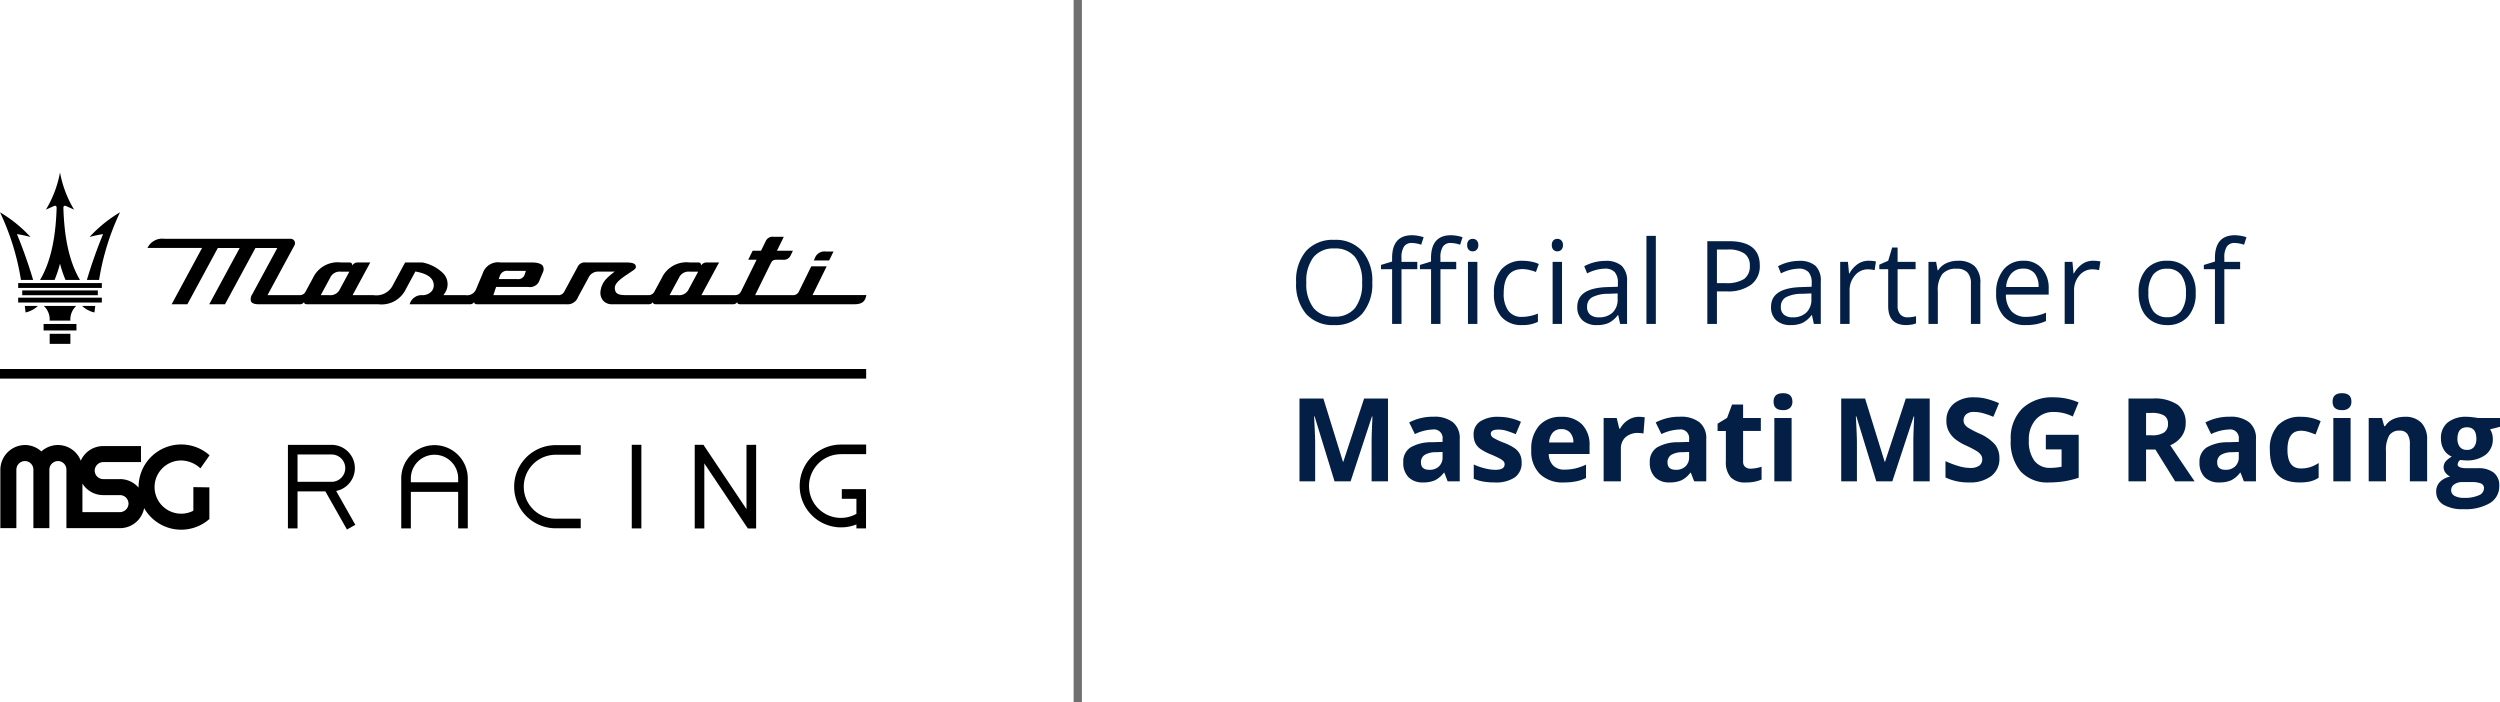 <svg xmlns="http://www.w3.org/2000/svg" xmlns:xlink="http://www.w3.org/1999/xlink" width="301.845" height="84.773" viewBox="0 0 301.845 84.773"><defs><clipPath id="a"><rect width="104.614" height="43.137" fill="none"/></clipPath></defs><g transform="translate(-146.406 -5735.5)"><g transform="translate(146.406 5756.318)"><g transform="translate(0 0)" clip-path="url(#a)"><path d="M189.689,19.337H187.83l.131-.267a1.229,1.229,0,0,1,1.312-.816h.948l-.531,1.082" transform="translate(-89.582 -8.706)"/><path d="M99.4,21.158a1.252,1.252,0,0,1-1.273.744h-1.05l1.136-2.1a1.263,1.263,0,0,1,1.272-.739h1.049L99.4,21.158m-42.116,0a1.252,1.252,0,0,1-1.273.744h-1.05q.569-1.049,1.136-2.1a1.263,1.263,0,0,1,1.272-.739h1.049l-1.133,2.095m19.31-1.6a.906.906,0,0,1,1.014-.59h2.124l-.146.437a.814.814,0,0,1-.914.554H76.451l.138-.4M114.335,21.9l1.709-3.476h-1.86l-1.475,3a.769.769,0,0,1-.784.477l-4.518,0,1.828-3.717c.258-.524.355-.561.957-.561h.54a.915.915,0,0,0,.985-.568l.252-.514h-1.927l.829-1.687h-1.215a.914.914,0,0,0-.985.563q-.275.563-.552,1.124h-1.012l-.531,1.082h1.012l-1.869,3.8a.767.767,0,0,1-.782.475l-4.015,0,2.135-3.946h-1.474a.789.789,0,0,0-.707.373c0-.285-.1-.373-.372-.374H99.482a3.293,3.293,0,0,0-3.343,1.872l-.869,1.605a.792.792,0,0,1-.781.472H91.9c-.937,0-1.3-.136-1.408-.632-.111-.535.126-.97,1.38-1.81l.71-.477c.33-.221.463-.336.419-.577-.039-.214-.168-.451-1.193-.451H86.947a.938.938,0,0,0-.987.569l-1.574,2.91a.79.79,0,0,1-.781.47H75.8l.333-.991h3.9a1.212,1.212,0,0,0,1.365-.861l.372-.887a.853.853,0,0,0,.014-.78c-.184-.28-.655-.429-1.363-.429H76.675a1.945,1.945,0,0,0-2.163,1.338l-.778,1.851a1.171,1.171,0,0,1-1.28.759H69.776l.168-.256a1.884,1.884,0,0,0-.279-2.458,4.916,4.916,0,0,0-2.433-1.234H65.151L63.718,20.6a2.236,2.236,0,0,1-2.392,1.3h-2.52l2.135-3.947H59.462a.788.788,0,0,0-.707.373c0-.285-.1-.373-.372-.374H57.365a3.294,3.294,0,0,0-3.343,1.872l-.868,1.605a.782.782,0,0,1-.781.47h-3.84l3.256-6.021a.529.529,0,0,0-.459-.783H36.078A1.978,1.978,0,0,0,34.041,16.2l6.594,0L36.959,23h1.9l3.675-6.793h2.64L41.5,23h1.9l3.674-6.79h2.64l-3.033,5.606a.955.955,0,0,0-.127.864c.122.209.432.32.892.32h5a.561.561,0,0,0,.5-.265c0,.2.169.265.361.265h8.6a3.256,3.256,0,0,0,3.347-1.86l1.133-2.095.117.022c1.355.26,2.043.768,2.1,1.554a1.1,1.1,0,0,1-.288.845,1.443,1.443,0,0,1-1.066.438A1.481,1.481,0,0,0,65.7,23h7.282a.561.561,0,0,0,.5-.265c0,.2.169.265.361.265H84.623a1.334,1.334,0,0,0,1.4-.865L87.289,19.8a1.263,1.263,0,0,1,1.273-.739h1.9a7.085,7.085,0,0,0-.951.8,2.607,2.607,0,0,0-.771,1.558,1.467,1.467,0,0,0,.327,1.152A1.393,1.393,0,0,0,90.14,23h4.428a.56.56,0,0,0,.5-.265c0,.2.169.265.361.265h9.317a.56.56,0,0,0,.5-.265c0,.2.169.265.361.265h13.779c.83,0,1.251-.273,1.408-.912.016-.065.032-.131.048-.2l-6.514,0" transform="translate(-16.235 -7.083)"/><path d="M10.061,35.764v-.784h3.967v.784H10.061Z" transform="translate(-4.798 -16.683)"/><path d="M12.714,38.47h1.251V37.253h-2.5V38.47Z" transform="translate(-5.467 -17.767)"/><path d="M10.817,32.588a2.229,2.229,0,0,0-.708-1.775h3.918a2.229,2.229,0,0,0-.708,1.775h-2.5Z" transform="translate(-4.821 -14.696)"/><path d="M5.129,27.815v-.579h9.128v.579H5.129Z" transform="translate(-2.446 -12.99)"/><path d="M5.82,31.605a3.21,3.21,0,0,0,1.489-.792H5.721c.033.265.066.528.1.792" transform="translate(-2.729 -14.696)"/><path d="M20.44,31.605a3.21,3.21,0,0,1-1.489-.792h1.588c-.033.265-.066.528-.1.792" transform="translate(-9.038 -14.696)"/><path d="M2.529,17.365A29.88,29.88,0,0,0,0,9.2a16.075,16.075,0,0,1,3.679,2.981,14.778,14.778,0,0,0-1.632-.349A58.26,58.26,0,0,1,4,17.365Z" transform="translate(0 -4.386)"/><path d="M21.53,17.365A29.9,29.9,0,0,1,24.058,9.2a16.075,16.075,0,0,0-3.679,2.981,14.778,14.778,0,0,1,1.632-.349,58.259,58.259,0,0,0-1.955,5.536Z" transform="translate(-9.566 -4.386)"/><path d="M4.2,26.126v-.586H14.3v.586H4.2Z" transform="translate(-2.005 -12.181)"/><path d="M9.955,4.494A13.429,13.429,0,0,0,11.656,0a13.44,13.44,0,0,0,1.7,4.494c-.277-.127-.571-.26-.9-.406-.282-.127-.4-.052-.392.242.093,2.88.513,6.154,2,8.648H12.316a14.594,14.594,0,0,1-.66-1.964A14.663,14.663,0,0,1,11,12.978H9.246c1.487-2.494,1.905-5.768,2-8.648.009-.294-.11-.369-.393-.242-.325.146-.619.28-.9.406" transform="translate(-4.41 0)"/><path d="M4.2,29.5v-.586H14.3V29.5H4.2Z" transform="translate(-2.005 -13.792)"/><rect width="104.578" height="1.16" transform="translate(0 23.732)"/><rect width="1.16" height="10.096" transform="translate(76.278 32.885)"/><path d="M166.609,62.877v7.763l-5.091-7.61-.108-.162h-1.051v10.1h1.16V65.118l5.091,7.61.164.245h1v-10.1Z" transform="translate(-76.48 -29.984)"/><path d="M74.545,65.693a2.815,2.815,0,0,0-2.812-2.811H67.621v0h-1.16V72.969h1.16V68.5h3.362l2.605,4.606,1.01-.572L72.285,68.45a2.817,2.817,0,0,0,2.26-2.757m-1.16,0a1.654,1.654,0,0,1-1.652,1.652H67.621v-3.3h4.111a1.654,1.654,0,0,1,1.652,1.652" transform="translate(-31.697 -29.989)"/><path d="M96.634,62.949a4.02,4.02,0,0,0-4.016,4.016V73h1.16V68.594h5.712V73h1.16V66.965a4.021,4.021,0,0,0-4.017-4.016m2.856,4.485H93.778v-.469a2.856,2.856,0,0,1,5.712,0Z" transform="translate(-44.172 -30.022)"/><path d="M126.717,71.828H123.7a3.859,3.859,0,1,1,0-7.718h3.019v-1.16H123.7a5.019,5.019,0,0,0,0,10.039h3.019Z" transform="translate(-56.602 -30.022)"/><path d="M189.532,63.974h3.053v-1.16h-3.053a5,5,0,1,0,1.877,9.645v.479h1.16V68.2h-2.924v1.16h1.765v1.819a3.845,3.845,0,1,1-1.877-7.2" transform="translate(-88.007 -29.958)"/><path d="M23.385,67.945V70.7a.154.154,0,0,1-.086.139,3.212,3.212,0,1,1-1.385-6.11,3.493,3.493,0,0,1,2.323.951l1.106-1.575a5.145,5.145,0,0,0-8.574,3.835c0,.022,0,.044,0,.066a2.952,2.952,0,0,0-2.241-1.029v1.933a1.029,1.029,0,0,1,1.026,1.08,1.047,1.047,0,0,1-1.056.976H9.992V67.521a2.961,2.961,0,0,0,2.508,1.39h2.03V66.978H12.5a1.029,1.029,0,0,1-1.026-1.08,1.048,1.048,0,0,1,1.056-.976h4.53V62.989H12.5a2.965,2.965,0,0,0-2.708,1.766,2.958,2.958,0,0,0-4.755-1.117,2.951,2.951,0,0,0-2.015-.775A3,3,0,0,0,.081,65.886V72.9H2.015V65.854A1.047,1.047,0,0,1,2.99,64.8a1.029,1.029,0,0,1,1.08,1.026V72.9H6V65.854A1.047,1.047,0,0,1,6.979,64.8a1.028,1.028,0,0,1,1.079,1.026V72.9H9.992v0H14.53a2.965,2.965,0,0,0,2.911-2.422A5.142,5.142,0,0,0,25.318,71.8V67.975l-.967-.015Z" transform="translate(-0.039 -29.95)"/></g></g><path d="M10.049-5.011A5.5,5.5,0,0,1,8.835-1.237,4.266,4.266,0,0,1,5.462.137a4.32,4.32,0,0,1-3.408-1.35,5.547,5.547,0,0,1-1.2-3.811,5.477,5.477,0,0,1,1.2-3.784,4.35,4.35,0,0,1,3.418-1.343A4.257,4.257,0,0,1,8.839-8.784,5.5,5.5,0,0,1,10.049-5.011Zm-7.964,0a4.743,4.743,0,0,0,.865,3.08A3.068,3.068,0,0,0,5.462-.882,3.039,3.039,0,0,0,7.971-1.928a4.809,4.809,0,0,0,.848-3.083A4.771,4.771,0,0,0,7.974-8.07a3.025,3.025,0,0,0-2.5-1.042A3.084,3.084,0,0,0,2.95-8.063,4.7,4.7,0,0,0,2.085-5.011Zm18.1-1.6H18.279V0H17.145V-6.61H15.8v-.513l1.34-.41V-7.95q0-2.762,2.413-2.762a4.966,4.966,0,0,1,1.395.239l-.294.909a3.754,3.754,0,0,0-1.121-.212,1.092,1.092,0,0,0-.95.427,2.384,2.384,0,0,0-.308,1.371v.485h1.907Zm-4.7,0H13.576V0H12.441V-6.61H11.1v-.513l1.34-.41V-7.95q0-2.762,2.413-2.762a4.966,4.966,0,0,1,1.395.239l-.294.909a3.754,3.754,0,0,0-1.121-.212,1.092,1.092,0,0,0-.95.427,2.384,2.384,0,0,0-.308,1.371v.485h1.907ZM22.736,0H21.6V-7.492h1.135Zm-1.23-9.522a.754.754,0,0,1,.191-.571.669.669,0,0,1,.479-.181.669.669,0,0,1,.472.185.74.74,0,0,1,.2.567.752.752,0,0,1-.2.571.662.662,0,0,1-.472.188.655.655,0,0,1-.479-.188A.768.768,0,0,1,21.506-9.522ZM28.15.137a3.2,3.2,0,0,1-2.519-1A4.118,4.118,0,0,1,24.739-3.7,4.247,4.247,0,0,1,25.645-6.6a3.261,3.261,0,0,1,2.581-1.025,5.121,5.121,0,0,1,1.08.116,3.558,3.558,0,0,1,.848.273l-.349.964a5.336,5.336,0,0,0-.82-.25,3.663,3.663,0,0,0-.786-.1q-2.283,0-2.283,2.912a3.468,3.468,0,0,0,.557,2.119,1.938,1.938,0,0,0,1.651.738,5.048,5.048,0,0,0,1.921-.4v1A4.094,4.094,0,0,1,28.15.137ZM32.956,0H31.821V-7.492h1.135Zm-1.23-9.522a.754.754,0,0,1,.191-.571.669.669,0,0,1,.479-.181.669.669,0,0,1,.472.185.74.74,0,0,1,.2.567.752.752,0,0,1-.2.571.662.662,0,0,1-.472.188.655.655,0,0,1-.479-.188A.768.768,0,0,1,31.726-9.522ZM39.97,0l-.226-1.066h-.055a3.153,3.153,0,0,1-1.118.954,3.407,3.407,0,0,1-1.391.25,2.5,2.5,0,0,1-1.747-.574A2.094,2.094,0,0,1,34.8-2.071q0-2.27,3.63-2.379L39.7-4.491v-.465a1.9,1.9,0,0,0-.379-1.3,1.56,1.56,0,0,0-1.213-.42,4.944,4.944,0,0,0-2.119.574l-.349-.868a5.332,5.332,0,0,1,1.213-.472,5.255,5.255,0,0,1,1.323-.171,2.854,2.854,0,0,1,1.986.595,2.482,2.482,0,0,1,.646,1.907V0ZM37.406-.8a2.3,2.3,0,0,0,1.665-.581,2.15,2.15,0,0,0,.6-1.627v-.677l-1.135.048a4.128,4.128,0,0,0-1.952.42,1.268,1.268,0,0,0-.6,1.159,1.169,1.169,0,0,0,.373.937A1.546,1.546,0,0,0,37.406-.8Zm6.877.8H43.148V-10.637h1.135ZM56.834-7.082A2.8,2.8,0,0,1,55.8-4.748a4.691,4.691,0,0,1-2.963.817H51.659V0H50.5V-9.994h2.591Q56.834-9.994,56.834-7.082ZM51.659-4.929h1.046a3.887,3.887,0,0,0,2.235-.5,1.839,1.839,0,0,0,.69-1.6A1.724,1.724,0,0,0,54.981-8.5a3.393,3.393,0,0,0-2.023-.485h-1.3ZM63.362,0l-.226-1.066h-.055a3.153,3.153,0,0,1-1.118.954,3.407,3.407,0,0,1-1.391.25,2.5,2.5,0,0,1-1.747-.574,2.094,2.094,0,0,1-.632-1.634q0-2.27,3.63-2.379L63.1-4.491v-.465a1.9,1.9,0,0,0-.379-1.3,1.56,1.56,0,0,0-1.213-.42,4.944,4.944,0,0,0-2.119.574l-.349-.868a5.332,5.332,0,0,1,1.213-.472,5.255,5.255,0,0,1,1.323-.171,2.854,2.854,0,0,1,1.986.595A2.482,2.482,0,0,1,64.2-5.113V0ZM60.8-.8a2.3,2.3,0,0,0,1.665-.581,2.15,2.15,0,0,0,.6-1.627v-.677l-1.135.048a4.128,4.128,0,0,0-1.952.42,1.268,1.268,0,0,0-.6,1.159,1.169,1.169,0,0,0,.373.937A1.546,1.546,0,0,0,60.8-.8Zm9.16-6.829a4.44,4.44,0,0,1,.9.082L70.7-6.494a3.865,3.865,0,0,0-.82-.1,2,2,0,0,0-1.555.738,2.692,2.692,0,0,0-.646,1.839V0H66.541V-7.492h.937l.13,1.388h.055a3.293,3.293,0,0,1,1-1.128A2.262,2.262,0,0,1,69.959-7.629ZM74.676-.8a3.707,3.707,0,0,0,.581-.044A3.761,3.761,0,0,0,75.7-.937v.868a2.074,2.074,0,0,1-.543.147,4.081,4.081,0,0,1-.646.058q-2.174,0-2.174-2.29V-6.61H71.265v-.547l1.073-.472.479-1.6h.656v1.736h2.174v.882H73.473V-2.2a1.517,1.517,0,0,0,.321,1.039A1.118,1.118,0,0,0,74.676-.8Zm7.649.8V-4.847a1.955,1.955,0,0,0-.417-1.367A1.7,1.7,0,0,0,80.6-6.665a2.153,2.153,0,0,0-1.723.636,3.21,3.21,0,0,0-.547,2.1V0H77.2V-7.492h.923l.185,1.025h.055a2.317,2.317,0,0,1,.978-.858,3.176,3.176,0,0,1,1.4-.3,2.846,2.846,0,0,1,2.037.653,2.778,2.778,0,0,1,.684,2.088V0Zm6.631.137A3.442,3.442,0,0,1,86.334-.875a3.917,3.917,0,0,1-.96-2.81,4.344,4.344,0,0,1,.892-2.878,2.963,2.963,0,0,1,2.4-1.066,2.825,2.825,0,0,1,2.229.926,3.55,3.55,0,0,1,.82,2.444v.718H86.55a2.97,2.97,0,0,0,.667,2A2.305,2.305,0,0,0,89-.854,6.035,6.035,0,0,0,91.39-1.36V-.349a6.005,6.005,0,0,1-1.138.373A6.4,6.4,0,0,1,88.956.137Zm-.308-6.815a1.853,1.853,0,0,0-1.439.588,2.71,2.71,0,0,0-.632,1.627h3.917a2.5,2.5,0,0,0-.479-1.644A1.684,1.684,0,0,0,88.648-6.679Zm8.415-.95a4.44,4.44,0,0,1,.9.082L97.8-6.494a3.865,3.865,0,0,0-.82-.1,2,2,0,0,0-1.555.738A2.692,2.692,0,0,0,94.78-4.02V0H93.646V-7.492h.937l.13,1.388h.055a3.293,3.293,0,0,1,1-1.128A2.262,2.262,0,0,1,97.063-7.629Zm12.4,3.876a4.133,4.133,0,0,1-.923,2.861,3.25,3.25,0,0,1-2.55,1.029,3.377,3.377,0,0,1-1.784-.472A3.113,3.113,0,0,1,103-1.688a4.717,4.717,0,0,1-.424-2.064,4.127,4.127,0,0,1,.916-2.854,3.24,3.24,0,0,1,2.543-1.022,3.169,3.169,0,0,1,2.5,1.046A4.115,4.115,0,0,1,109.464-3.753Zm-5.708,0a3.556,3.556,0,0,0,.574,2.188,1.993,1.993,0,0,0,1.688.752,2.006,2.006,0,0,0,1.692-.749,3.538,3.538,0,0,0,.578-2.191,3.481,3.481,0,0,0-.578-2.17A2.03,2.03,0,0,0,106-6.665a2,2,0,0,0-1.682.731A3.52,3.52,0,0,0,103.756-3.753ZM114.83-6.61h-1.907V0h-1.135V-6.61h-1.34v-.513l1.34-.41V-7.95q0-2.762,2.413-2.762a4.966,4.966,0,0,1,1.395.239l-.294.909a3.754,3.754,0,0,0-1.121-.212,1.092,1.092,0,0,0-.95.427,2.384,2.384,0,0,0-.308,1.371v.485h1.907ZM5.489,19,3.083,11.159H3.021q.13,2.393.13,3.192V19H1.258V9.006H4.143l2.365,7.643h.041L9.058,9.006h2.885V19H9.967V14.27q0-.335.01-.772t.092-2.324h-.062L7.431,19Zm13.658,0-.4-1.039h-.055a3.079,3.079,0,0,1-1.083.919,3.5,3.5,0,0,1-1.453.256,2.349,2.349,0,0,1-1.733-.629,2.415,2.415,0,0,1-.632-1.791,2.017,2.017,0,0,1,.851-1.794,4.932,4.932,0,0,1,2.567-.639l1.326-.041v-.335a1.039,1.039,0,0,0-1.189-1.162,5.42,5.42,0,0,0-2.153.554l-.69-1.408a6.213,6.213,0,0,1,2.926-.69,3.645,3.645,0,0,1,2.358.67,2.476,2.476,0,0,1,.82,2.037V19Zm-.615-3.541-.807.027a2.583,2.583,0,0,0-1.354.328,1.031,1.031,0,0,0-.444.916q0,.882,1.012.882A1.6,1.6,0,0,0,18.1,17.2a1.465,1.465,0,0,0,.434-1.107Zm9.55,1.271a2.1,2.1,0,0,1-.817,1.791,4.036,4.036,0,0,1-2.444.615,7.676,7.676,0,0,1-1.422-.113,5.378,5.378,0,0,1-1.1-.332V16.97a7.268,7.268,0,0,0,1.309.458,5.3,5.3,0,0,0,1.282.185q1.135,0,1.135-.656a.548.548,0,0,0-.15-.4,2.18,2.18,0,0,0-.52-.349q-.369-.195-.984-.455a6.184,6.184,0,0,1-1.3-.684,1.924,1.924,0,0,1-.6-.721,2.381,2.381,0,0,1-.188-1,1.815,1.815,0,0,1,.79-1.576,3.846,3.846,0,0,1,2.239-.557,6.355,6.355,0,0,1,2.687.6l-.629,1.5q-.574-.246-1.073-.4a3.37,3.37,0,0,0-1.019-.157q-.923,0-.923.5a.587.587,0,0,0,.3.485,8.087,8.087,0,0,0,1.3.608,6.05,6.05,0,0,1,1.313.677,2,2,0,0,1,.615.725A2.227,2.227,0,0,1,28.082,16.73ZM32.874,12.7a1.322,1.322,0,0,0-1.039.42,1.946,1.946,0,0,0-.431,1.193H34.33a1.738,1.738,0,0,0-.4-1.193A1.366,1.366,0,0,0,32.874,12.7Zm.294,6.439a3.945,3.945,0,0,1-2.885-1.019,3.857,3.857,0,0,1-1.039-2.885,4.242,4.242,0,0,1,.96-2.97,3.42,3.42,0,0,1,2.656-1.049,3.366,3.366,0,0,1,2.522.923,3.491,3.491,0,0,1,.9,2.55V15.7H31.356a2.007,2.007,0,0,0,.526,1.388,1.852,1.852,0,0,0,1.381.5,5.732,5.732,0,0,0,1.306-.144,6.533,6.533,0,0,0,1.285-.458V18.6A4.9,4.9,0,0,1,34.686,19,7.37,7.37,0,0,1,33.168,19.137Zm9.078-7.923a3.362,3.362,0,0,1,.7.062l-.157,1.955a2.388,2.388,0,0,0-.615-.068,2.211,2.211,0,0,0-1.555.513,1.853,1.853,0,0,0-.557,1.436V19H37.98V11.357H39.56l.308,1.285h.1a2.873,2.873,0,0,1,.96-1.036A2.368,2.368,0,0,1,42.246,11.214ZM48.911,19l-.4-1.039h-.055a3.079,3.079,0,0,1-1.083.919,3.5,3.5,0,0,1-1.453.256,2.349,2.349,0,0,1-1.733-.629,2.415,2.415,0,0,1-.632-1.791,2.017,2.017,0,0,1,.851-1.794,4.932,4.932,0,0,1,2.567-.639l1.326-.041v-.335a1.039,1.039,0,0,0-1.189-1.162,5.42,5.42,0,0,0-2.153.554l-.69-1.408a6.213,6.213,0,0,1,2.926-.69,3.645,3.645,0,0,1,2.358.67,2.476,2.476,0,0,1,.82,2.037V19ZM48.3,15.459l-.807.027a2.583,2.583,0,0,0-1.354.328,1.031,1.031,0,0,0-.444.916q0,.882,1.012.882a1.6,1.6,0,0,0,1.159-.417,1.465,1.465,0,0,0,.434-1.107Zm7.438,2.017a4.52,4.52,0,0,0,1.313-.239v1.552a4.68,4.68,0,0,1-1.914.349A2.343,2.343,0,0,1,53.31,18.5a2.752,2.752,0,0,1-.571-1.9V12.923h-1v-.882l1.148-.7.6-1.613h1.333v1.627h2.14v1.565h-2.14v3.685a.814.814,0,0,0,.25.656A.984.984,0,0,0,55.733,17.476ZM58.5,9.382q0-1.019,1.135-1.019t1.135,1.019a.993.993,0,0,1-.284.755,1.192,1.192,0,0,1-.851.27Q58.5,10.407,58.5,9.382ZM60.676,19H58.591V11.357h2.085ZM70.9,19l-2.406-7.841h-.062q.13,2.393.13,3.192V19H66.664V9.006h2.885l2.365,7.643h.041l2.509-7.643h2.885V19H75.373V14.27q0-.335.01-.772t.092-2.324h-.062L72.837,19Zm14.868-2.775a2.583,2.583,0,0,1-.974,2.133,4.232,4.232,0,0,1-2.71.779,6.366,6.366,0,0,1-2.83-.6V16.566a11.662,11.662,0,0,0,1.712.636,5.067,5.067,0,0,0,1.282.185,1.822,1.822,0,0,0,1.07-.267.912.912,0,0,0,.373-.793.875.875,0,0,0-.164-.523,1.836,1.836,0,0,0-.482-.441,12.394,12.394,0,0,0-1.3-.677,6.14,6.14,0,0,1-1.374-.827,3.105,3.105,0,0,1-.731-.923,2.634,2.634,0,0,1-.273-1.23,2.583,2.583,0,0,1,.9-2.085,3.735,3.735,0,0,1,2.485-.759,5.868,5.868,0,0,1,1.487.185,10.22,10.22,0,0,1,1.48.52l-.684,1.647a10,10,0,0,0-1.323-.458,4.258,4.258,0,0,0-1.029-.13,1.362,1.362,0,0,0-.923.28.925.925,0,0,0-.321.731.905.905,0,0,0,.13.489,1.428,1.428,0,0,0,.414.4,12.787,12.787,0,0,0,1.343.7,5.345,5.345,0,0,1,1.921,1.343A2.622,2.622,0,0,1,85.764,16.225Zm5.605-2.837h3.965v5.182a11.178,11.178,0,0,1-1.815.441,11.822,11.822,0,0,1-1.74.126,4.4,4.4,0,0,1-3.456-1.33,5.531,5.531,0,0,1-1.193-3.818,5.035,5.035,0,0,1,1.384-3.773,5.256,5.256,0,0,1,3.838-1.354,7.427,7.427,0,0,1,2.967.615l-.7,1.7a5.029,5.029,0,0,0-2.276-.547,2.811,2.811,0,0,0-2.2.923,3.58,3.58,0,0,0-.827,2.481,3.986,3.986,0,0,0,.667,2.485,2.306,2.306,0,0,0,1.938.858,6.855,6.855,0,0,0,1.347-.137V15.151H91.369Zm12.1.055h.684a2.615,2.615,0,0,0,1.483-.335,1.2,1.2,0,0,0,.479-1.053,1.094,1.094,0,0,0-.489-1.012,2.966,2.966,0,0,0-1.514-.3h-.643Zm0,1.723V19H101.35V9.006h2.912a4.984,4.984,0,0,1,3.015.742A2.647,2.647,0,0,1,108.254,12a2.652,2.652,0,0,1-.485,1.569,3.211,3.211,0,0,1-1.374,1.077q2.256,3.37,2.939,4.354h-2.352L104.6,15.165ZM115.281,19l-.4-1.039h-.055a3.079,3.079,0,0,1-1.083.919,3.5,3.5,0,0,1-1.453.256,2.349,2.349,0,0,1-1.733-.629,2.415,2.415,0,0,1-.632-1.791,2.017,2.017,0,0,1,.851-1.794,4.932,4.932,0,0,1,2.567-.639l1.326-.041v-.335a1.039,1.039,0,0,0-1.189-1.162,5.42,5.42,0,0,0-2.153.554l-.69-1.408a6.213,6.213,0,0,1,2.926-.69,3.645,3.645,0,0,1,2.358.67,2.476,2.476,0,0,1,.82,2.037V19Zm-.615-3.541-.807.027a2.583,2.583,0,0,0-1.354.328,1.031,1.031,0,0,0-.444.916q0,.882,1.012.882a1.6,1.6,0,0,0,1.159-.417,1.465,1.465,0,0,0,.434-1.107Zm7.321,3.678q-3.568,0-3.568-3.917a4.178,4.178,0,0,1,.971-2.977,3.641,3.641,0,0,1,2.782-1.029,5.3,5.3,0,0,1,2.379.52l-.615,1.613q-.492-.2-.916-.325a2.951,2.951,0,0,0-.848-.126q-1.627,0-1.627,2.311,0,2.242,1.627,2.242a3.71,3.71,0,0,0,1.114-.161,4.023,4.023,0,0,0,1.025-.5v1.784a3.36,3.36,0,0,1-1.022.444A5.747,5.747,0,0,1,121.987,19.137Zm4.006-9.755q0-1.019,1.135-1.019t1.135,1.019a.993.993,0,0,1-.284.755,1.192,1.192,0,0,1-.851.27Q125.993,10.407,125.993,9.382ZM128.167,19h-2.085V11.357h2.085Zm9.242,0h-2.085V14.536a2.144,2.144,0,0,0-.294-1.241,1.069,1.069,0,0,0-.937-.414,1.408,1.408,0,0,0-1.265.584,3.625,3.625,0,0,0-.39,1.938V19h-2.085V11.357h1.593l.28.978h.116a2.2,2.2,0,0,1,.96-.837,3.271,3.271,0,0,1,1.391-.284,2.673,2.673,0,0,1,2.023.721,2.894,2.894,0,0,1,.69,2.082Zm8.8-7.643v1.06l-1.2.308a2.085,2.085,0,0,1,.328,1.148,2.319,2.319,0,0,1-.858,1.917,3.716,3.716,0,0,1-2.382.687l-.376-.021-.308-.034a.693.693,0,0,0-.321.547q0,.451,1.148.451h1.3a2.963,2.963,0,0,1,1.917.54,1.93,1.93,0,0,1,.66,1.586A2.352,2.352,0,0,1,145,21.625a5.821,5.821,0,0,1-3.209.738,4.443,4.443,0,0,1-2.444-.557,1.769,1.769,0,0,1-.844-1.562,1.635,1.635,0,0,1,.431-1.155,2.445,2.445,0,0,1,1.265-.663,1.4,1.4,0,0,1-.561-.448,1.1,1.1,0,0,1,.014-1.388,2.924,2.924,0,0,1,.731-.571,2.051,2.051,0,0,1-.954-.834,2.538,2.538,0,0,1-.352-1.354,2.387,2.387,0,0,1,.813-1.935,3.518,3.518,0,0,1,2.324-.684,5.949,5.949,0,0,1,.762.058q.441.058.564.085Zm-5.9,8.723a.756.756,0,0,0,.414.677A2.276,2.276,0,0,0,141.88,21a4.1,4.1,0,0,0,1.757-.308.938.938,0,0,0,.636-.841.6.6,0,0,0-.376-.595,3.079,3.079,0,0,0-1.162-.164h-1.08a1.636,1.636,0,0,0-.96.27A.833.833,0,0,0,140.308,20.08Zm.759-6.221a1.556,1.556,0,0,0,.284.984,1.03,1.03,0,0,0,.865.362,1.009,1.009,0,0,0,.861-.362,1.6,1.6,0,0,0,.273-.984q0-1.381-1.135-1.381T141.066,13.859Z" transform="translate(302.045 5774.612)" fill="#031f45"/><path d="M.5,84.773h-1V0h1Z" transform="translate(276.533 5735.5)" fill="#707070"/></g></svg>
